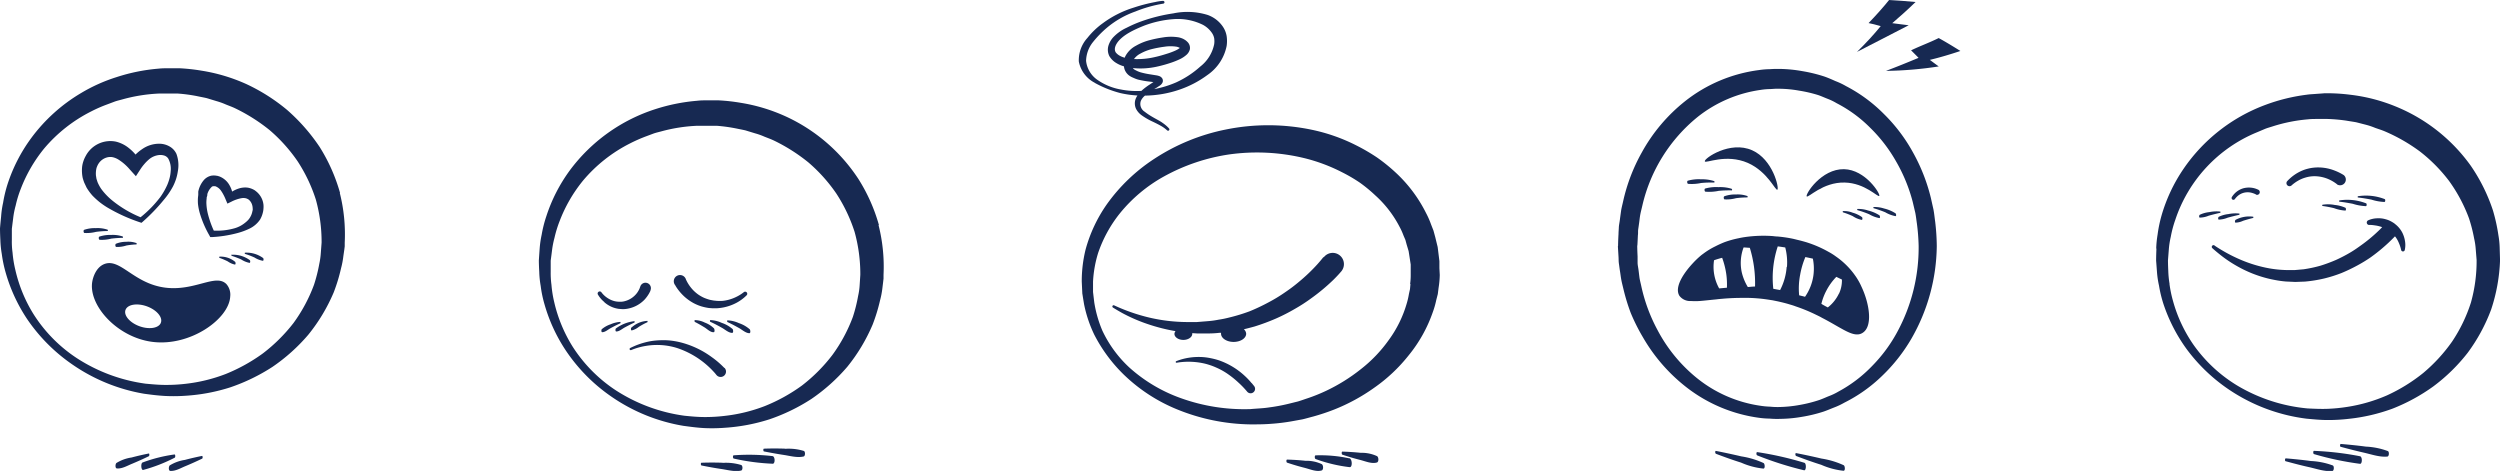 <?xml version="1.0"?>
<svg xmlns="http://www.w3.org/2000/svg" id="Layer_1" data-name="Layer 1" viewBox="0 0 561.1 105.69">
  <defs>
    <style>.cls-1{fill:#172952;}</style>
  </defs>
  <title>Faces</title>
  <path class="cls-1" d="M497,55.09s.55.39,1.57,1a35.08,35.08,0,0,0,4.33,2.21,29.85,29.85,0,0,0,6.48,1.94,25.21,25.21,0,0,0,3.76.37l1.93,0,1.94-.17a29.33,29.33,0,0,0,3.77-.8,33.89,33.89,0,0,0,3.51-1.3,33.45,33.45,0,0,0,3.11-1.61c1-.58,1.83-1.18,2.62-1.75a33.79,33.79,0,0,0,3.63-3c.44-.41.77-.74,1-1a8.49,8.49,0,0,0-1.33-.35c-.47-.07-.88-.13-1.16-.14l-.45,0h0a.53.53,0,0,1-.45-.29.55.55,0,0,1,.23-.74,5.19,5.19,0,0,1,1.92-.46,5.69,5.69,0,0,1,2.06.22,5.09,5.09,0,0,1,1.12.44c.21.11.38.21.52.3a3.39,3.39,0,0,1,.5.37,5.84,5.84,0,0,1,1.55,1.86,6.53,6.53,0,0,1,.63,2,5.09,5.09,0,0,1-.07,1.95v0a.43.43,0,0,1-.33.29.42.42,0,0,1-.48-.34,7.92,7.92,0,0,0-.51-1.56,5.87,5.87,0,0,0-.78-1.38l-.1-.11,0,0-.05.06s-.45.48-1.39,1.37a38.89,38.89,0,0,1-4,3.28c-.89.61-1.88,1.23-3,1.83a37,37,0,0,1-3.51,1.68,29.33,29.33,0,0,1-4,1.26,29.87,29.87,0,0,1-4.25.68l-2.16.08-2.14-.1c-.77-.07-1.33-.14-2.06-.27s-1.37-.26-2-.42a27.21,27.21,0,0,1-6.73-2.68A28.67,28.67,0,0,1,498,56.94c-.95-.77-1.46-1.24-1.46-1.24h0a.38.38,0,0,1-.06-.51.39.39,0,0,1,.55-.1"/>
  <path class="cls-1" d="M524.53,41.36a8.72,8.72,0,0,0-1.46-.93,8,8,0,0,0-3.66-.88,7.28,7.28,0,0,0-1,.08,6.71,6.71,0,0,0-1,.23,7.36,7.36,0,0,0-1.67.72,8.28,8.28,0,0,0-1.46,1.07.69.69,0,0,1-1-.92l0,0a9.5,9.5,0,0,1,1.58-1.41,9.61,9.61,0,0,1,1.93-1.07,8.4,8.4,0,0,1,1.2-.39,9.16,9.16,0,0,1,1.29-.23,10.06,10.06,0,0,1,4.75.67,11.63,11.63,0,0,1,2,1,1.29,1.29,0,0,1-1.47,2.11"/>
  <path class="cls-1" d="M506.42,43.7a3.36,3.36,0,0,0-.77-.34,3.55,3.55,0,0,0-1.81-.15,3.38,3.38,0,0,0-1.65.81,4.29,4.29,0,0,0-.58.64.41.41,0,0,1-.54.14.42.42,0,0,1-.16-.56l0,0a4.72,4.72,0,0,1,.65-.83,4.47,4.47,0,0,1,2-1.17,4.89,4.89,0,0,1,2.36,0,4.94,4.94,0,0,1,1,.38.61.61,0,0,1-.57,1.07"/>
  <path class="cls-1" d="M535.17,45.33a11.17,11.17,0,0,1-2.94-.53c-1-.19-2-.37-3-.47-.1,0-.09-.27,0-.29a11.6,11.6,0,0,1,6,.65c.17.08.15.62-.06.64"/>
  <path class="cls-1" d="M531,46.27a11.1,11.1,0,0,1-2.94-.53c-1-.19-2-.37-3-.47-.1,0-.09-.27,0-.29a11.6,11.6,0,0,1,6,.66c.17.08.15.62-.06.63"/>
  <path class="cls-1" d="M524,46a7.53,7.53,0,0,1,2.4.63c.16.09.17.62,0,.63a8.49,8.49,0,0,1-2.55-.54,25.48,25.48,0,0,0-2.58-.49c-.1,0-.09-.27,0-.28A7.82,7.82,0,0,1,524,46"/>
  <path class="cls-1" d="M495.85,47.61a8,8,0,0,1,2.44-.13c.1,0,.09.27,0,.29-.85.18-1.72.41-2.56.64a5.5,5.5,0,0,1-2,.43c-.23,0-.18-.55,0-.64a6.43,6.43,0,0,1,2.13-.59"/>
  <path class="cls-1" d="M498,49.29c-.23,0-.18-.55,0-.64a6.69,6.69,0,0,1,2.13-.6,8,8,0,0,1,2.44-.12c.1,0,.09.26,0,.28-.85.19-1.73.41-2.57.64a5.74,5.74,0,0,1-2,.44"/>
  <path class="cls-1" d="M505.68,48.64c.1,0,.09.26,0,.28-.74.18-1.5.4-2.23.63a4.38,4.38,0,0,1-1.68.42c-.24,0-.17-.54,0-.64a6.57,6.57,0,0,1,3.95-.69"/>
  <path class="cls-1" d="M486.92,63.73a26.63,26.63,0,0,0,.79,3.82,32.27,32.27,0,0,0,4.49,9.68,32.77,32.77,0,0,0,10.16,9.44,37.48,37.48,0,0,0,15.57,5c1.43.07,3,.14,4.38.09a37.59,37.59,0,0,0,4.58-.45,36.05,36.05,0,0,0,8.86-2.58,38.45,38.45,0,0,0,8.1-5,36.67,36.67,0,0,0,6.52-7.1,34.67,34.67,0,0,0,4.2-8.71,34.37,34.37,0,0,0,1.28-9.56l-.2-2.48a15.72,15.72,0,0,0-.36-2.38A34.74,34.74,0,0,0,554.14,49a35.12,35.12,0,0,0-4.45-8.36A35.63,35.63,0,0,0,543.13,34a39,39,0,0,0-7.93-4.54c-.69-.29-1.42-.51-2.12-.76A15.9,15.9,0,0,0,531,28l-2.14-.55c-.73-.14-1.45-.23-2.17-.36a37.1,37.1,0,0,0-4.31-.39l-.27,0h-.7l-1.15,0c-.75,0-1.55,0-2.23.08a36,36,0,0,0-7.85,1.55c-.63.21-1.27.37-1.87.62l-1.77.75a32.2,32.2,0,0,0-18.33,19.68,24.61,24.61,0,0,0-1,3.76,18.87,18.87,0,0,0-.44,2.85c-.12,1.57-.19,2.4-.19,2.41,0,.16,0,1,.07,2.44a21,21,0,0,0,.29,2.89m-3-7.95a23,23,0,0,1,.31-3.13,30.38,30.38,0,0,1,.86-4.19A36.5,36.5,0,0,1,490,38a38.49,38.49,0,0,1,18.5-14.48,41.17,41.17,0,0,1,9.2-2.26c.8-.12,1.52-.13,2.29-.2l1.14-.08.58-.05h.75a40.68,40.68,0,0,1,5,.33,38.69,38.69,0,0,1,10.06,2.57,38.64,38.64,0,0,1,17,13.34,39.52,39.52,0,0,1,5,10.07,39.84,39.84,0,0,1,1.23,5.61,18.29,18.29,0,0,1,.28,2.82l.08,2.76a39.36,39.36,0,0,1-2,11.05,39.44,39.44,0,0,1-5.27,9.71,40,40,0,0,1-7.7,7.53,41.67,41.67,0,0,1-9.17,5A40.6,40.6,0,0,1,527.17,94a39,39,0,0,1-4.74.27c-1.67,0-3.18-.16-4.74-.3a40,40,0,0,1-16.25-5.77,38.79,38.79,0,0,1-10.7-9.89,37.12,37.12,0,0,1-5.17-10.07,27.93,27.93,0,0,1-1-4.12,21.15,21.15,0,0,1-.46-3.1c-.12-1.64-.19-2.51-.19-2.51V58.4s0-.91.07-2.62"/>
  <path class="cls-1" d="M519.34,101.19a67.68,67.68,0,0,1,10.34,1.21c.57.12.52,1.77,0,1.7a67.65,67.65,0,0,1-10.32-2.18c-.23-.06-.23-.74,0-.73"/>
  <path class="cls-1" d="M513,102.87c1.9.16,3.77.35,5.66.6a16.34,16.34,0,0,1,4.92,1c.33.16.29,1.2-.11,1.24-1.73.17-3.57-.5-5.25-.87s-3.49-.85-5.23-1.32c-.19,0-.19-.63,0-.61"/>
  <path class="cls-1" d="M525.36,99.64c1.89.16,3.77.35,5.66.6a16.29,16.29,0,0,1,4.91,1c.34.15.3,1.19-.11,1.23-1.73.17-3.56-.49-5.24-.87s-3.5-.85-5.24-1.32c-.19,0-.18-.62,0-.61"/>
  <path class="cls-1" d="M72,56.82a16.31,16.31,0,0,1-.34,2.4,34.92,34.92,0,0,1-1.19,4.71,35.32,35.32,0,0,1-4.59,8.56A37.22,37.22,0,0,1,59,79.32a38.94,38.94,0,0,1-8.34,4.62,36.18,36.18,0,0,1-9,2.2,36.64,36.64,0,0,1-4.61.25c-1.41,0-3-.15-4.4-.28A37.67,37.67,0,0,1,17.3,80.42,32.84,32.84,0,0,1,7.52,70.5a32.39,32.39,0,0,1-4.07-9.9,25.28,25.28,0,0,1-.63-3.87,18.21,18.21,0,0,1-.16-2.91c0-1.47,0-2.29,0-2.46,0,0,.1-.84.3-2.4a18.24,18.24,0,0,1,.56-2.84,25.12,25.12,0,0,1,1.14-3.73,33,33,0,0,1,5.25-9.06A33.52,33.52,0,0,1,20.48,25a31.58,31.58,0,0,1,3.45-1.52l1.81-.68c.61-.22,1.26-.35,1.9-.54A36.76,36.76,0,0,1,35.58,21c.69,0,1.49,0,2.24,0l1.15,0h.58l.13,0,.27,0a35.21,35.21,0,0,1,4.3.58c.72.16,1.44.28,2.16.45l2.13.65a16,16,0,0,1,2.11.75c.69.29,1.41.53,2.09.86a39.69,39.69,0,0,1,7.76,4.9,36,36,0,0,1,6.29,7,35.45,35.45,0,0,1,4.09,8.58,35.6,35.6,0,0,1,1.3,9.67Zm4.33-13.49A39.46,39.46,0,0,0,71.75,33a42.14,42.14,0,0,0-7.33-8.34,41.74,41.74,0,0,0-9.13-5.79,39.42,39.42,0,0,0-10-3,43,43,0,0,0-5-.55l-.31,0H39l-1.15,0c-.78,0-1.49,0-2.31.09a41,41,0,0,0-9.32,1.88,37.3,37.3,0,0,0-8,3.58A37.86,37.86,0,0,0,7,31a36.34,36.34,0,0,0-5.3,10.32,29.31,29.31,0,0,0-1,4.16,21.32,21.32,0,0,0-.45,3.13C.07,50.34,0,51.25,0,51.25v.07s0,.88.08,2.52A22.63,22.63,0,0,0,.4,57a29,29,0,0,0,.87,4.18A37.12,37.12,0,0,0,6,71.48,38.84,38.84,0,0,0,16.32,81.86a40.14,40.14,0,0,0,16,6.51c1.55.21,3.06.41,4.74.5a38.29,38.29,0,0,0,4.77-.06,41.12,41.12,0,0,0,9.9-1.89,42.56,42.56,0,0,0,9.41-4.57,40.69,40.69,0,0,0,8.05-7.22,39.53,39.53,0,0,0,5.71-9.51,38.53,38.53,0,0,0,1.64-5.39,18.92,18.92,0,0,0,.53-2.78L77.28,56l.09-.71,0-.35,0-.18v-.09c0-.09,0,.09,0-.23a38,38,0,0,0-1.11-11.15"/>
  <path class="cls-1" d="M39.15,102a33.75,33.75,0,0,0-7.15,1.8c-.45.18-.34,1.8.15,1.67a35.35,35.35,0,0,0,7.07-2.75c.17-.09.16-.76-.07-.72"/>
  <path class="cls-1" d="M45.33,102.33c-1.29.26-2.56.55-3.83.89a9.09,9.09,0,0,0-3.39,1.23c-.26.2-.35,1.2.11,1.24,1.18.08,2.34-.64,3.4-1.07,1.28-.53,2.52-1.09,3.76-1.69.15-.07.13-.63-.05-.6"/>
  <path class="cls-1" d="M33.36,101.79c-1.29.26-2.56.55-3.83.89a8.92,8.92,0,0,0-3.39,1.23c-.26.2-.35,1.2.11,1.23,1.18.09,2.34-.63,3.41-1.06,1.27-.53,2.51-1.09,3.75-1.69.15-.07.13-.64,0-.6"/>
  <path class="cls-1" d="M24.14,51.85c.1,0,.1-.28,0-.3a7,7,0,0,0-2.61-.35,7.51,7.51,0,0,0-2.64.38c-.21.1-.16.66.06.71a8.54,8.54,0,0,0,2.6-.25,22.22,22.22,0,0,1,2.57-.19"/>
  <path class="cls-1" d="M27.54,53.07a7.17,7.17,0,0,0-2.6-.34,7.6,7.6,0,0,0-2.65.38c-.2.1-.15.66.07.71a8.28,8.28,0,0,0,2.6-.26,24.47,24.47,0,0,1,2.57-.18c.1,0,.09-.28,0-.31"/>
  <path class="cls-1" d="M26.1,55.42a6.37,6.37,0,0,0,2.27-.32,16.88,16.88,0,0,1,2.23-.24c.1,0,.1-.28,0-.31a5.31,5.31,0,0,0-2.27-.28,6,6,0,0,0-2.31.44c-.19.12-.17.65.06.71"/>
  <path class="cls-1" d="M55,56.71c-.09,0-.09.25,0,.28a16.64,16.64,0,0,1,2.13.81,5.09,5.09,0,0,0,1.86.73c.22,0,.18-.51.07-.61A6.3,6.3,0,0,0,55,56.71"/>
  <path class="cls-1" d="M52,57.14c-.09,0-.09.26,0,.28a20.28,20.28,0,0,1,2.13.81A5.3,5.3,0,0,0,56,59c.22,0,.18-.52.07-.61a6.36,6.36,0,0,0-4-1.22"/>
  <path class="cls-1" d="M49.27,57.6c-.09,0-.09.26,0,.28a15.82,15.82,0,0,1,1.85.79,4.32,4.32,0,0,0,1.6.71c.22,0,.16-.52.06-.61a5.06,5.06,0,0,0-3.5-1.17"/>
  <path class="cls-1" d="M21.61,37.94a2.87,2.87,0,0,1,.22-.67,3.23,3.23,0,0,1,.31-.58,3.29,3.29,0,0,1,2-1.39,2.83,2.83,0,0,1,1.23,0,4.35,4.35,0,0,1,1.19.5A11.15,11.15,0,0,1,29.1,38l1.4,1.55,1-1.54a10.48,10.48,0,0,1,.92-1.22,8.93,8.93,0,0,1,1-1,4.18,4.18,0,0,1,2.35-1,3.1,3.1,0,0,1,1.15.14,1.69,1.69,0,0,1,.83.64,4.77,4.77,0,0,1,.56,2.81,8.05,8.05,0,0,1-.24,1.56,10.73,10.73,0,0,1-.51,1.51A15.59,15.59,0,0,1,36,44.2a25.6,25.6,0,0,1-4.45,4.56A25.29,25.29,0,0,1,25.2,45a13.61,13.61,0,0,1-1.36-1.26,13.35,13.35,0,0,1-1.15-1.38,9,9,0,0,1-.8-1.49l-.24-.75-.12-.75a5.54,5.54,0,0,1,.08-1.43M19.43,42.1a11.88,11.88,0,0,0,1.34,1.82,18,18,0,0,0,1.59,1.45,17.61,17.61,0,0,0,1.72,1.19,37.82,37.82,0,0,0,7.35,3.34l.32.11L32,49.8a42,42,0,0,0,4.81-5,16.87,16.87,0,0,0,2-2.93,11.41,11.41,0,0,0,.7-1.68,10.93,10.93,0,0,0,.41-1.78,7.37,7.37,0,0,0-.32-3.87A3.7,3.7,0,0,0,38,32.84a4.63,4.63,0,0,0-2.15-.58,6.65,6.65,0,0,0-4,1.25,9.65,9.65,0,0,0-1.43,1.18,10.39,10.39,0,0,0-2-1.83,7.39,7.39,0,0,0-2.4-1.07A6.25,6.25,0,0,0,19.24,35a6.74,6.74,0,0,0-.53,1.2,6.13,6.13,0,0,0-.28,1.23,8.27,8.27,0,0,0,.13,2.5A11.11,11.11,0,0,0,18.91,41Z"/>
  <path class="cls-1" d="M56.68,47.23a4.17,4.17,0,0,1-.27,1,4.47,4.47,0,0,1-.54.94A5.11,5.11,0,0,1,55,50a6.54,6.54,0,0,1-2.24,1.2,14.45,14.45,0,0,1-4.78.56,22.1,22.1,0,0,1-1.38-4,11.94,11.94,0,0,1-.28-2.19,7.09,7.09,0,0,1,.06-1c0-.17,0-.28.08-.48l.07-.29s0-.15,0-.1l0-.12A3.69,3.69,0,0,1,47.46,42a.62.62,0,0,1,.41-.21h.19l.21,0,.16.05a2.7,2.7,0,0,1,1.2,1,7.84,7.84,0,0,1,.52.86,9.22,9.22,0,0,1,.47,1l.42,1,.94-.46a8.24,8.24,0,0,1,2.22-.76,2.59,2.59,0,0,1,.88,0,2,2,0,0,1,.76.34,2.47,2.47,0,0,1,.82,1.47,2.31,2.31,0,0,1,.05.46,1.83,1.83,0,0,1,0,.49m.6-4.44a4.28,4.28,0,0,0-1.75-.69,4.64,4.64,0,0,0-1.84.16A6.57,6.57,0,0,0,52.1,43a6,6,0,0,0-.51-1.28,4.47,4.47,0,0,0-2.32-2.11l-.41-.13-.38-.06a3.8,3.8,0,0,0-1,0,3.09,3.09,0,0,0-1.66.92A5.71,5.71,0,0,0,44.5,43l0,.16a1.57,1.57,0,0,0,0,.2l0,.3c0,.19-.05.48-.07.71a10.2,10.2,0,0,0,0,1.36,12.37,12.37,0,0,0,.54,2.53,23.25,23.25,0,0,0,2,4.54l.22.41.42,0a27.85,27.85,0,0,0,5.56-.87,15.24,15.24,0,0,0,2.77-1,6,6,0,0,0,2.43-2.06A5.82,5.82,0,0,0,59,47.69a4.24,4.24,0,0,0,.13-.86,4.62,4.62,0,0,0,0-.91,4.43,4.43,0,0,0-1.86-3.13"/>
  <path class="cls-1" d="M36.05,72.57c-.61,1.18-2.86,1.42-5,.55s-3.42-2.54-2.81-3.72,2.87-1.41,5-.54,3.41,2.54,2.8,3.71m14.68-8.9c-2.41-2.23-7,1.67-13.52.9C30,63.71,27,57.82,23.37,59.28c-2,.83-2.54,3.32-2.63,3.77-1.06,5.28,5.42,12.62,13.4,13.67,8.54,1.13,17.29-5.15,17.53-10.18a3.59,3.59,0,0,0-.94-2.87"/>
  <path class="cls-1" d="M192.94,64a14.76,14.76,0,0,1-.34,2.4,35,35,0,0,1-1.18,4.72,35.1,35.1,0,0,1-4.6,8.55A36.86,36.86,0,0,1,180,86.52a38.58,38.58,0,0,1-8.35,4.62,36,36,0,0,1-9,2.2,36.79,36.79,0,0,1-4.62.26c-1.41,0-3-.15-4.39-.29a37.62,37.62,0,0,1-15.4-5.69,33,33,0,0,1-9.78-9.92,32.6,32.6,0,0,1-4.07-9.89,25.25,25.25,0,0,1-.62-3.88,19.6,19.6,0,0,1-.17-2.91c0-1.47,0-2.29,0-2.45s.11-.84.3-2.4a20.65,20.65,0,0,1,.56-2.84,26.13,26.13,0,0,1,1.15-3.73,32.88,32.88,0,0,1,5.24-9.06,33.43,33.43,0,0,1,10.55-8.35,34.49,34.49,0,0,1,3.44-1.53l1.82-.68c.61-.22,1.26-.35,1.89-.53a36.15,36.15,0,0,1,7.94-1.22c.69,0,1.5,0,2.25,0l1.15,0h.71l.27,0a37.31,37.31,0,0,1,4.3.59c.71.15,1.44.28,2.16.45l2.12.65a14.72,14.72,0,0,1,2.11.75c.7.28,1.41.53,2.09.85a39.61,39.61,0,0,1,7.76,4.91,35.94,35.94,0,0,1,6.29,7,35.72,35.72,0,0,1,4.1,8.59,35.54,35.54,0,0,1,1.29,9.66Zm4.33-13.48a39.05,39.05,0,0,0-4.59-10.32,38.81,38.81,0,0,0-16.46-14.13,39.32,39.32,0,0,0-10-3,41.41,41.41,0,0,0-5-.55l-.31,0h-.45l-.58,0-1.15,0c-.77,0-1.49,0-2.3.1a41.69,41.69,0,0,0-9.33,1.87,38.63,38.63,0,0,0-19.19,13.72,36.42,36.42,0,0,0-5.29,10.32,27.84,27.84,0,0,0-1.05,4.16,22.44,22.44,0,0,0-.45,3.12c-.12,1.71-.18,2.63-.18,2.63v.07s0,.88.09,2.52a21.3,21.3,0,0,0,.32,3.13,26.5,26.5,0,0,0,.87,4.18A36.79,36.79,0,0,0,127,78.68a38.67,38.67,0,0,0,10.3,10.39,40,40,0,0,0,16.05,6.5c1.55.21,3.06.42,4.73.51A38.26,38.26,0,0,0,162.8,96a41.61,41.61,0,0,0,9.9-1.89,42.35,42.35,0,0,0,9.41-4.57,41.06,41.06,0,0,0,8.06-7.22,39.49,39.49,0,0,0,5.7-9.51,39.12,39.12,0,0,0,1.65-5.4,18.68,18.68,0,0,0,.53-2.78l.17-1.41.08-.7,0-.36,0-.17v-.09c0-.09,0,.08,0-.23a38,38,0,0,0-1.12-11.15"/>
  <path class="cls-1" d="M135.66,67.85A6.37,6.37,0,0,0,137.59,69a6.56,6.56,0,0,0,1.27.32l.64.05a5.51,5.51,0,0,0,.71,0,7,7,0,0,0,4.48-2.15,7.94,7.94,0,0,0,1-1.38c.2-.37.3-.59.3-.59l0-.09a1.22,1.22,0,1,0-2.29-.83v0s-.06.15-.15.41a5.31,5.31,0,0,1-.57,1,5,5,0,0,1-3,1.91,4.47,4.47,0,0,1-.47.07,5.25,5.25,0,0,1-.54,0,4.61,4.61,0,0,1-1-.12,5.14,5.14,0,0,1-1.64-.73,5.22,5.22,0,0,1-1.32-1.23.47.47,0,0,0-.81.48l0,0a6.21,6.21,0,0,0,1.4,1.64"/>
  <path class="cls-1" d="M151.5,63.94c.09.16.19.34.34.57a11.26,11.26,0,0,0,1.4,1.71,10.41,10.41,0,0,0,2.5,1.85,10.08,10.08,0,0,0,1.61.67,11.5,11.5,0,0,0,1.77.39l.81.06h.92a11,11,0,0,0,1.67-.22,10.67,10.67,0,0,0,2.76-1,9.75,9.75,0,0,0,2.29-1.69h0a.47.47,0,0,0-.66-.68s-.18.15-.55.4a9.35,9.35,0,0,1-1.63.87,9.09,9.09,0,0,1-2.47.65,9.59,9.59,0,0,1-1.42,0l-.68-.07-.8-.15a11.46,11.46,0,0,1-1.32-.45,8.61,8.61,0,0,1-1.2-.66,8,8,0,0,1-1.76-1.63,8.57,8.57,0,0,1-.92-1.41c-.09-.17-.16-.33-.19-.39l-.06-.15v0a.42.42,0,0,0-.06-.14,1.39,1.39,0,0,0-2.46,1.31l.11.2"/>
  <path class="cls-1" d="M139.19,72.25a6.24,6.24,0,0,0-2.13.53,6,6,0,0,0-2,1.11c-.11.12-.14.67.1.67.67,0,1.31-.6,1.89-.91s1.43-.76,2.17-1.09c.07,0,.07-.32,0-.31"/>
  <path class="cls-1" d="M142.35,72.09a8.55,8.55,0,0,0-4.13,1.64c-.11.12-.14.67.1.67.67,0,1.32-.6,1.9-.91s1.43-.76,2.16-1.09c.08,0,.07-.32,0-.31"/>
  <path class="cls-1" d="M141.69,73.5c-.1.11-.14.68.11.66a4.13,4.13,0,0,0,1.61-.83c.61-.36,1.23-.72,1.87-1,.08,0,.08-.31,0-.31a5.63,5.63,0,0,0-3.56,1.51"/>
  <path class="cls-1" d="M165.85,72.53a6.84,6.84,0,0,0-2.56-.63c-.13,0-.11.35,0,.39.88.4,1.76.88,2.61,1.35.67.38,1.51,1.15,2.29,1.14.32,0,.22-.71.09-.86a7,7,0,0,0-2.42-1.39"/>
  <path class="cls-1" d="M162,72.47a6.75,6.75,0,0,0-2.57-.63c-.13,0-.11.35,0,.39.89.4,1.76.87,2.61,1.35.68.37,1.51,1.15,2.3,1.13.31,0,.21-.71.09-.85A7.19,7.19,0,0,0,162,72.47"/>
  <path class="cls-1" d="M155.92,72.24c.76.37,1.52.82,2.24,1.26.56.35,1.3,1.11,2,1.06.33,0,.21-.69.09-.85a5.71,5.71,0,0,0-2.07-1.31,5,5,0,0,0-2.21-.55c-.14,0-.11.35,0,.39"/>
  <path class="cls-1" d="M162.55,82.56a19.77,19.77,0,0,0-2.79-2.4,20.21,20.21,0,0,0-7.18-3.36,17.59,17.59,0,0,0-2.13-.37,15,15,0,0,0-2.1-.07,17.35,17.35,0,0,0-1.91.15,15,15,0,0,0-1.7.35,15.92,15.92,0,0,0-2.42.84c-.57.25-.88.41-.88.41h0a.25.25,0,0,0-.11.33.26.26,0,0,0,.34.13,14.52,14.52,0,0,1,3.26-.93,15.54,15.54,0,0,1,1.63-.19,16.07,16.07,0,0,1,1.83,0,15.42,15.42,0,0,1,1.9.24,14.12,14.12,0,0,1,1.91.5,19.47,19.47,0,0,1,8,5.27,7.9,7.9,0,0,1,.57.67l.07.08a1.21,1.21,0,1,0,1.79-1.63Z"/>
  <path class="cls-1" d="M173.41,102.37a46.29,46.29,0,0,0-8.73-.18c-.25,0-.21.68,0,.73a48.91,48.91,0,0,0,8.76,1.16c.57,0,.54-1.63-.05-1.71"/>
  <path class="cls-1" d="M162.22,103.86c-1.59-.06-3.18-.06-4.78,0-.2,0-.17.57,0,.61,1.48.3,3,.58,4.45.79s3.05.68,4.45.35c.39-.1.4-1.1,0-1.25a11.78,11.78,0,0,0-4.19-.47"/>
  <path class="cls-1" d="M176.24,100.7c-1.59-.06-3.18-.06-4.77,0-.21,0-.18.58,0,.62,1.48.29,3,.57,4.46.79s3,.68,4.44.34c.39-.1.4-1.09.05-1.24a11.57,11.57,0,0,0-4.19-.48"/>
  <path class="cls-1" d="M394.35,102.19a75.34,75.34,0,0,0,10.56,3.36c.49.11.54-1.53.07-1.68a73.88,73.88,0,0,0-10.6-2.4c-.22,0-.22.65,0,.72"/>
  <path class="cls-1" d="M385.08,101.83c1.89.72,3.78,1.4,5.69,2a16.71,16.71,0,0,0,5,1.34c.44,0,.33-1.08.05-1.24a18.69,18.69,0,0,0-5-1.5q-2.85-.67-5.72-1.23c-.18,0-.18.55,0,.6"/>
  <path class="cls-1" d="M403.07,102.32c1.88.72,3.77,1.4,5.69,2a16.63,16.63,0,0,0,5,1.34c.44,0,.33-1.08.05-1.24a18.65,18.65,0,0,0-5-1.5c-1.9-.45-3.8-.86-5.72-1.23-.17,0-.18.55,0,.6"/>
  <path class="cls-1" d="M363.16,55.16s0-.92.1-2.64c0-.44.05-.92.07-1.45s.15-1.09.23-1.71.17-1.29.27-2,.31-1.45.48-2.24a40.16,40.16,0,0,1,4.14-10.84,38.13,38.13,0,0,1,9.73-11.55,33.64,33.64,0,0,1,16.58-7,17.6,17.6,0,0,1,2.32-.2l1.15-.06.57,0h.43l.31,0a31.37,31.37,0,0,1,5,.5,33.71,33.71,0,0,1,5,1.23c.81.29,1.61.64,2.41,1a15.91,15.91,0,0,1,2.36,1.12,34.06,34.06,0,0,1,8.53,6.28,37.18,37.18,0,0,1,6.51,8.61,40.71,40.71,0,0,1,4,10.15l.6,2.68c.17.91.26,1.85.39,2.78a49.33,49.33,0,0,1,.35,5.43A42.5,42.5,0,0,1,429,76a37.94,37.94,0,0,1-6.59,8.37,33.76,33.76,0,0,1-8.46,6,15.68,15.68,0,0,1-2.31,1.09c-.79.31-1.57.65-2.36.92a32.56,32.56,0,0,1-4.89,1.18,30.17,30.17,0,0,1-4.77.45,19.6,19.6,0,0,1-2.45-.06,18.46,18.46,0,0,1-2.36-.18A33.92,33.92,0,0,1,378.61,87a38.66,38.66,0,0,1-9.81-11.2A43.22,43.22,0,0,1,366,70.23a44.23,44.23,0,0,1-1.57-5.08c-.18-.78-.38-1.51-.52-2.22s-.21-1.41-.31-2-.17-1.22-.25-1.75-.06-1-.08-1.38c-.1-1.63-.15-2.51-.15-2.51Zm4.3-.1s0,.87.08,2.51c0,.41,0,.87,0,1.37s.12,1,.19,1.51.14,1.13.22,1.76.27,1.3.42,2A37.44,37.44,0,0,0,372,74.05a34.59,34.59,0,0,0,8.53,10.54,29.29,29.29,0,0,0,14.59,6.48,17,17,0,0,0,2.16.2,15.72,15.72,0,0,0,2.14.08,28.46,28.46,0,0,0,4.53-.47,30.37,30.37,0,0,0,4.39-1.11c.72-.25,1.43-.58,2.15-.87a13.06,13.06,0,0,0,2.1-1,30.43,30.43,0,0,0,7.58-5.75,33.46,33.46,0,0,0,5.76-7.85,39.71,39.71,0,0,0,4.69-19.13,46.69,46.69,0,0,0-.39-5c-.12-.8-.2-1.6-.36-2.4l-.57-2.42a36.46,36.46,0,0,0-3.72-9.08,34,34,0,0,0-5.85-7.61,29.88,29.88,0,0,0-7.5-5.49,13.38,13.38,0,0,0-2.06-1c-.7-.27-1.39-.59-2.09-.83a30.39,30.39,0,0,0-4.31-1,26.33,26.33,0,0,0-4.32-.42l-.26,0h-.15l-.57,0-1.15.07a14.64,14.64,0,0,0-2.19.19A29.3,29.3,0,0,0,381,26.26a36.05,36.05,0,0,0-12.39,19.87c-.16.7-.34,1.37-.46,2s-.17,1.24-.25,1.8-.15,1.07-.22,1.54,0,.91-.07,1.3c-.07,1.56-.12,2.39-.12,2.39Z"/>
  <path class="cls-1" d="M384.76,40.66a8.68,8.68,0,0,0-2.95-.42,9,9,0,0,0-3,.32c-.22.08-.15.65.06.7a10.1,10.1,0,0,0,2.94-.19,25.9,25.9,0,0,1,2.92-.1c.1,0,.1-.28,0-.31"/>
  <path class="cls-1" d="M388.65,42.37A8.68,8.68,0,0,0,385.7,42a9,9,0,0,0-3,.32c-.21.08-.15.66.06.7a10.16,10.16,0,0,0,3-.19,25.82,25.82,0,0,1,2.92-.1c.1,0,.09-.28,0-.31"/>
  <path class="cls-1" d="M392.18,44a6.56,6.56,0,0,0-2.57-.35,7.12,7.12,0,0,0-2.6.4c-.21.1-.16.65.06.7a8,8,0,0,0,2.56-.27,19.7,19.7,0,0,1,2.54-.17c.1,0,.09-.29,0-.31"/>
  <path class="cls-1" d="M420.54,46.74a24.27,24.27,0,0,1,2.6.91,7,7,0,0,0,2.28.86c.25,0,.14-.55,0-.64a8.41,8.41,0,0,0-2.54-1.07,7.16,7.16,0,0,0-2.35-.34c-.09,0-.09.26,0,.28"/>
  <path class="cls-1" d="M416.92,47.18a20.56,20.56,0,0,1,2.6.91,7.19,7.19,0,0,0,2.28.86c.25,0,.14-.55,0-.64a8.47,8.47,0,0,0-2.55-1.07,6.66,6.66,0,0,0-2.35-.34c-.09,0-.09.26,0,.28"/>
  <path class="cls-1" d="M413.61,47.65a16.47,16.47,0,0,1,2.24.87,5.39,5.39,0,0,0,2,.83c.21,0,.17-.52.06-.61a6.44,6.44,0,0,0-2.09-1,5.17,5.17,0,0,0-2.17-.36c-.09,0-.09.25,0,.28"/>
  <path class="cls-1" d="M382.63,36.22c.13.54,4.74-1.8,9.67.35,4.49,2,6.19,6.34,6.62,6s-1-6.77-5.66-8.84c-5-2.23-10.78,1.84-10.63,2.45"/>
  <path class="cls-1" d="M405.49,44.07c.32.46,3.57-3.22,8.53-3.1,4.6.1,7.47,3.39,7.77,3s-3.07-5.9-7.93-6c-5.06-.09-8.73,5.62-8.37,6.15"/>
  <path class="cls-1" d="M412.73,65.88A8.63,8.63,0,0,1,410.24,69c-.48-.24-1-.52-1.45-.81a12.75,12.75,0,0,1,1.14-3,13.1,13.1,0,0,1,2.22-3.06c.4.21.81.4,1.25.61a7,7,0,0,1-.67,3.2M407,61.82a11.08,11.08,0,0,1-1.88,4.79c-.43-.12-.87-.22-1.32-.33a16.28,16.28,0,0,1,.24-4.69,18.24,18.24,0,0,1,1.16-3.9c.47.1,1,.21,1.68.36a11.32,11.32,0,0,1,.12,3.77m-6-1.92a13.3,13.3,0,0,1-1.47,5.2l-1.53-.28A22.49,22.49,0,0,1,399,55.3c.58.07,1.16.16,1.68.24a13.35,13.35,0,0,1,.39,4.36m-7.17,4.41c-.54,0-1.08.08-1.62.11a11.22,11.22,0,0,1-1.36-3.31,9.9,9.9,0,0,1,.41-5.57c.48,0,.95.07,1.4.08a26.81,26.81,0,0,1,1.17,8.69m-6.3.26-1.75.16a9.92,9.92,0,0,1-1.15-6.32c.59-.21,1.2-.39,1.82-.55h0a18.29,18.29,0,0,1,.92,3.62,16.8,16.8,0,0,1,.15,3.09m30.18-.27a14,14,0,0,0-.86-1.63c-.26-.44-.56-.85-.86-1.26A17.43,17.43,0,0,0,412,57.53a13.08,13.08,0,0,0-1.59-1,25.47,25.47,0,0,0-5.08-2.19q-1-.29-1.68-.45l-1.14-.28a28.14,28.14,0,0,0-3.58-.53c-.44,0-.94-.1-1.44-.12a29.31,29.31,0,0,0-5.8.24c-.49.07-1,.16-1.48.27a21.81,21.81,0,0,0-3.15.88h0a22.39,22.39,0,0,0-2.07.94A16.2,16.2,0,0,0,382.21,57a5.65,5.65,0,0,0-.51.39,19.57,19.57,0,0,0-1.77,1.7c-2.12,2.28-4.17,5.4-3,7.3a3,3,0,0,0,2.59,1.17,14.27,14.27,0,0,0,1.93,0c1.07-.08,2.31-.23,3.69-.36.62-.08,1.27-.13,1.94-.19,1.31-.1,2.71-.16,4.22-.15.42,0,.85,0,1.29,0a35,35,0,0,1,3.94.34l1.31.2,1.18.24c.93.21,1.83.43,2.66.69.46.13.89.26,1.33.43a37,37,0,0,1,4.55,1.87c.48.23.93.44,1.35.69,1.27.65,2.39,1.3,3.37,1.86.51.3,1,.56,1.41.79,1.84,1,3.2,1.46,4.33.75,2.34-1.43,1.62-6.48-.26-10.44"/>
  <path class="cls-1" d="M422.11,5.86c-.77.94-1.6,1.91-2.51,2.89s-1.9,2-2.82,2.9l5.48-2.82,6.13-3.16L426,5.37,424.7,5.2c.88-.75,1.76-1.53,2.66-2.34s1.75-1.62,2.57-2.41c-2-.2-4-.33-5.94-.45-.69.85-1.43,1.73-2.22,2.61s-1.61,1.77-2.39,2.57c.38.08.77.16,1.17.26s1.07.27,1.56.42"/>
  <path class="cls-1" d="M430.56,13c-2.41,1-4.84,2-7.28,2.91a83.32,83.32,0,0,0,11.85-1c-.68-.48-1.35-1-2-1.47,2.32-.56,4.6-1.24,6.86-2-1.6-1-3.23-2-4.87-2.9-2,1-4.18,1.78-6.2,2.76l.2.19c.49.49,1,1,1.47,1.48"/>
  <path class="cls-1" d="M302.83,102.87a30.78,30.78,0,0,0-7.54-.67c-.27,0-.26.75,0,.83a33.53,33.53,0,0,0,7.63,1.82c.66.05.59-1.82-.05-2"/>
  <path class="cls-1" d="M293,103.42c-1.37-.15-2.73-.23-4.12-.27-.22,0-.2.63,0,.69,1.29.43,2.57.82,3.89,1.15s2.61.94,3.83.61c.49-.13.43-1.2.06-1.43a8.11,8.11,0,0,0-3.64-.75"/>
  <path class="cls-1" d="M305.41,101.63c-1.37-.14-2.73-.23-4.12-.27-.22,0-.2.63,0,.69,1.29.43,2.57.82,3.89,1.15s2.61.94,3.83.61c.49-.13.43-1.19.06-1.43a8.11,8.11,0,0,0-3.64-.75"/>
  <path class="cls-1" d="M316.56,63.77l-.1,1.11-.24,1.1a16.93,16.93,0,0,1-.51,2.19,26.09,26.09,0,0,1-4,8.12,31.15,31.15,0,0,1-6.35,6.62,39.81,39.81,0,0,1-7.74,4.81,38.39,38.39,0,0,1-4.18,1.68c-.7.23-1.41.49-2.11.7l-2.1.52a39.68,39.68,0,0,1-4.39.82c-1.33.21-2.83.25-4.21.38A42.09,42.09,0,0,1,265,89.35a34.62,34.62,0,0,1-11.5-6.84,26.81,26.81,0,0,1-6.09-8.31,26.85,26.85,0,0,1-1.81-6.31c-.17-1.41-.26-2.19-.28-2.36,0,0,0-.81,0-2.32a26.22,26.22,0,0,1,1.14-6.42,29.29,29.29,0,0,1,4.84-8.85,33.77,33.77,0,0,1,10-8.37,43.34,43.34,0,0,1,14.51-4.9,45.13,45.13,0,0,1,17.13.87,38.88,38.88,0,0,1,8.31,3.14A35,35,0,0,1,305.21,41a32.53,32.53,0,0,1,3.46,2.85,24.8,24.8,0,0,1,5.42,7,14.79,14.79,0,0,1,.91,2l.43,1,.27,1,.3,1,.15.5.1.62.37,2.4v1l0,1.11a15.09,15.09,0,0,1-.13,2.23m6.57-3.52V58.9c0-.12,0,.14,0-.29l-.31-2.53-.08-.64-.18-.73-.36-1.48-.4-1.47-.52-1.33a19.8,19.8,0,0,0-1.15-2.62,31.58,31.58,0,0,0-6.73-9,39.11,39.11,0,0,0-4.28-3.47,43,43,0,0,0-4.67-2.72,40.15,40.15,0,0,0-9.88-3.48,47.75,47.75,0,0,0-19.38-.07A45.59,45.59,0,0,0,259,35.69a39.63,39.63,0,0,0-10.54,10.1A32.58,32.58,0,0,0,243.65,56a29.64,29.64,0,0,0-.86,7.2c.08,1.67.12,2.56.12,2.56v.07s.13.84.39,2.41a28.92,28.92,0,0,0,2.28,6.84,34.48,34.48,0,0,0,6.54,8.9,37.6,37.6,0,0,0,11.92,7.84,45.2,45.2,0,0,0,16.59,3.43c1.54,0,3,0,4.66-.13a43.93,43.93,0,0,0,4.6-.56l2.42-.44c.8-.18,1.58-.42,2.37-.62a47.62,47.62,0,0,0,4.73-1.57,42.26,42.26,0,0,0,9-4.89,36.53,36.53,0,0,0,7.77-7.31,31.66,31.66,0,0,0,5.39-9.65,18.89,18.89,0,0,0,.78-2.72L322.7,66l.18-1.42a21,21,0,0,0,.26-2.85Z"/>
  <path class="cls-1" d="M297.07,57.64s-.42.58-1.35,1.62a39.43,39.43,0,0,1-4.19,4,36.27,36.27,0,0,1-3.1,2.34,35,35,0,0,1-3.72,2.26,43.22,43.22,0,0,1-4.23,2,39.82,39.82,0,0,1-4.62,1.41,21.94,21.94,0,0,1-2.36.48,19.56,19.56,0,0,1-2.4.33l-2.47.2c-.68,0-1.54,0-2.28,0a37.9,37.9,0,0,1-8.39-1,41.31,41.31,0,0,1-7.89-2.74.28.28,0,0,0-.37.1.29.29,0,0,0,.09.39h0s.72.46,2,1.18a36.22,36.22,0,0,0,5.7,2.49,40.17,40.17,0,0,0,6.35,1.62,1,1,0,0,0-.25.61c0,.75.91,1.36,2,1.36s2-.61,2-1.36a.94.94,0,0,0,0-.16l1.08.07h2.48a21.5,21.5,0,0,0,2.6-.15l.3,0a1.52,1.52,0,0,0,0,.21c0,1,1.26,1.84,2.82,1.84s2.82-.82,2.82-1.84a1.42,1.42,0,0,0-.52-1c.81-.19,1.6-.4,2.4-.62a46.85,46.85,0,0,0,4.79-1.78,41.53,41.53,0,0,0,4.27-2.18,36.57,36.57,0,0,0,3.62-2.34,43.83,43.83,0,0,0,5-4.16c1.12-1.1,1.74-1.86,1.74-1.86l.07-.07.1-.14a2.52,2.52,0,0,0-4.1-2.94"/>
  <path class="cls-1" d="M280.92,86a16,16,0,0,0-1.54-1.63,16.46,16.46,0,0,0-5.81-3.5,16,16,0,0,0-1.81-.47,13.65,13.65,0,0,0-1.75-.25,14.18,14.18,0,0,0-3.13.13,13.08,13.08,0,0,0-2.9.79h0a.19.19,0,0,0-.1.2.17.17,0,0,0,.21.14,16.09,16.09,0,0,1,5.76.08,13,13,0,0,1,1.57.41,13.88,13.88,0,0,1,1.54.59,15.16,15.16,0,0,1,2.82,1.6,20.88,20.88,0,0,1,2.2,1.8,20.28,20.28,0,0,1,1.92,2,1,1,0,0,0,1.41.16,1,1,0,0,0,.16-1.41l-.53-.66"/>
  <path class="cls-1" d="M265,11h0m-10.55,2.35a3.92,3.92,0,0,1,1.5-1.32,10.44,10.44,0,0,1,2.52-1,25.45,25.45,0,0,1,2.87-.54,8.8,8.8,0,0,1,2.77,0,2.28,2.28,0,0,1,.49.17,1.18,1.18,0,0,1,.16.08l.07,0h0a5,5,0,0,1-1.11.65c-.45.2-.93.38-1.43.55-1,.32-2.07.65-3.1.87a17.36,17.36,0,0,1-4.75.44m5.29,6.33.5-.32a1.71,1.71,0,0,0,.68-.73,1,1,0,0,0-.16-1.07l-.1-.1-.08-.07-.08-.06a1.17,1.17,0,0,0-.27-.14,3.5,3.5,0,0,0-.76-.19l-.57-.09-.61-.1a18.35,18.35,0,0,1-2.37-.5l-.51-.19-.55-.27a1.82,1.82,0,0,1-.41-.27.74.74,0,0,1-.17-.2,16.89,16.89,0,0,0,5.38-.32,30,30,0,0,0,3.35-.94,17.55,17.55,0,0,0,1.64-.66,6.38,6.38,0,0,0,1.66-1.06,2.44,2.44,0,0,0,.75-1.21,1.87,1.87,0,0,0-.55-1.69,3.28,3.28,0,0,0-.46-.39l-.27-.17-.2-.11a4.8,4.8,0,0,0-1-.34,10.77,10.77,0,0,0-3.49,0,27.78,27.78,0,0,0-3.12.64,12.49,12.49,0,0,0-3,1.23,5.67,5.67,0,0,0-2.4,2.38,2.85,2.85,0,0,0-.12.31,4.06,4.06,0,0,1-1-.38,3,3,0,0,1-1-.78c-.44-.68-.19-1.54.46-2.4,1.29-1.63,3.58-2.69,5.7-3.56a23.46,23.46,0,0,1,6.87-1.54A12.74,12.74,0,0,1,270,5.58a5.81,5.81,0,0,1,2.06,1.89,3.25,3.25,0,0,1,.45,1.11,4.67,4.67,0,0,1,0,1.35,8.51,8.51,0,0,1-3.11,5A21.33,21.33,0,0,1,264,18.48,22.88,22.88,0,0,1,259.05,20l.66-.4m-14-1a24.43,24.43,0,0,0,5.7,2.28,22.39,22.39,0,0,0,3.88.55,3.65,3.65,0,0,0-.42.81,2.88,2.88,0,0,0,.12,2.22,4.1,4.1,0,0,0,1.25,1.42,15,15,0,0,0,2.53,1.45c.73.35,1.34.66,1.81.93a7.51,7.51,0,0,1,1.37,1,.32.32,0,0,0,.42,0,.32.32,0,0,0,0-.44l0,0A7.73,7.73,0,0,0,261,27.63c-.92-.7-2.56-1.34-4.08-2.55a2.06,2.06,0,0,1-.87-2.43,3.18,3.18,0,0,1,.93-1.19,24.89,24.89,0,0,0,7.62-1.3A23,23,0,0,0,271,16.83a10.34,10.34,0,0,0,4.31-6.53,7.66,7.66,0,0,0,0-2.19,5.35,5.35,0,0,0-.88-2.17A6.9,6.9,0,0,0,271,3.34,15.44,15.44,0,0,0,263.35,3a37.74,37.74,0,0,0-7.13,1.77,27.73,27.73,0,0,0-3.36,1.46,9.65,9.65,0,0,0-3.09,2.23,5,5,0,0,0-1,1.82,3.24,3.24,0,0,0,.2,2.29,4.41,4.41,0,0,0,1.58,1.58,6.66,6.66,0,0,0,1.71.74,2.81,2.81,0,0,0,.45,1.3,2.92,2.92,0,0,0,.66.72,4,4,0,0,0,.72.43l.64.28a6.2,6.2,0,0,0,.72.25,19.9,19.9,0,0,0,2.59.45l.83.1L258,19a13.45,13.45,0,0,0-1.83,1.4,18.42,18.42,0,0,1-4.53-.3,13.16,13.16,0,0,1-5.4-2.22,5.94,5.94,0,0,1-2.48-4.23,7,7,0,0,1,1.55-4.21,23.22,23.22,0,0,1,3.12-3.21,20.67,20.67,0,0,1,6.4-3.65A29,29,0,0,1,261.08.82a.32.32,0,0,0,.28-.33A.33.33,0,0,0,261,.2h0s-.6,0-1.74.26a36.68,36.68,0,0,0-4.78,1.24,23.09,23.09,0,0,0-6.92,3.48,17.31,17.31,0,0,0-3.5,3.33,7.42,7.42,0,0,0-1.93,5.3,6.85,6.85,0,0,0,3.62,4.79"/>
</svg>

